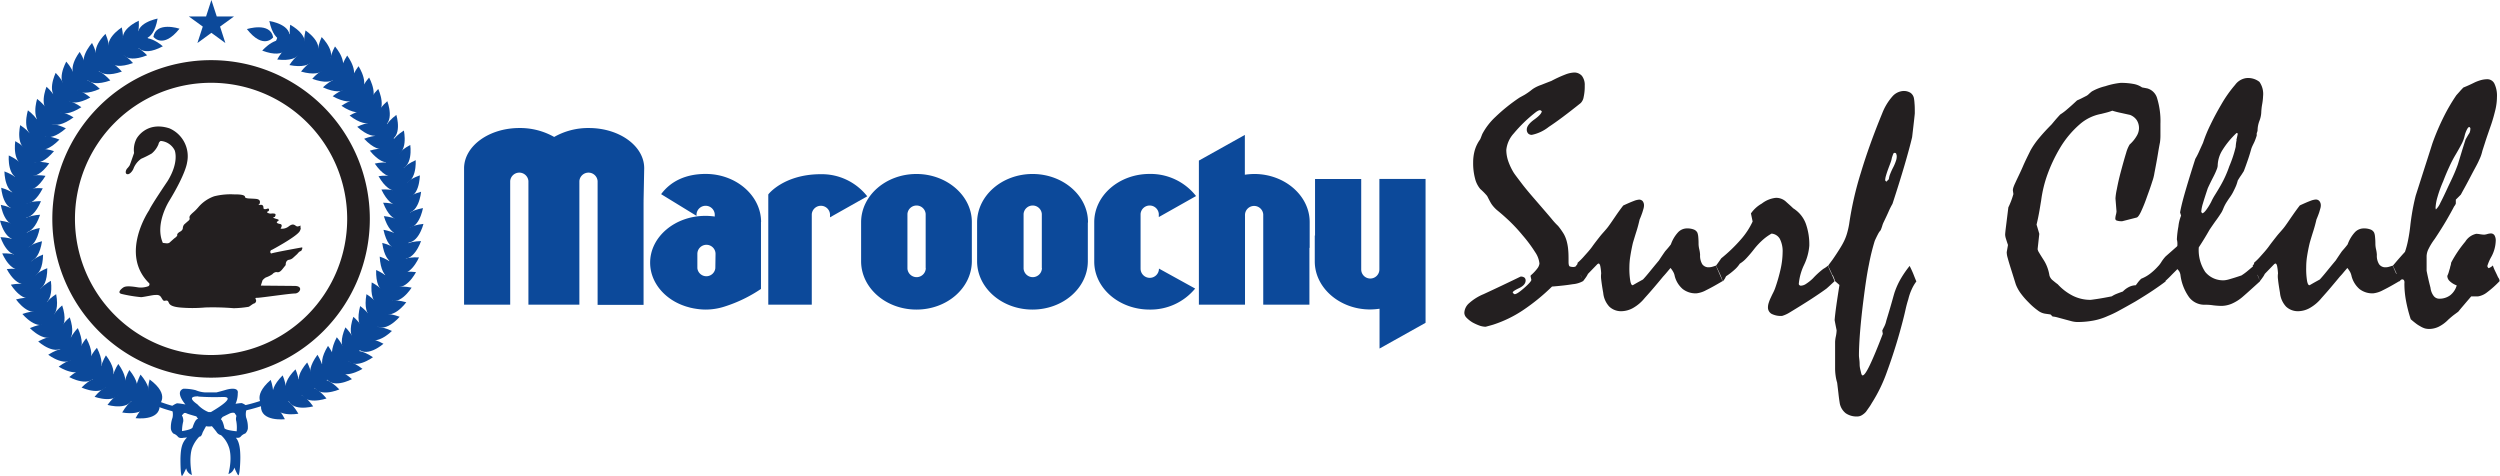 <?xml version="1.0" encoding="UTF-8"?> <svg xmlns="http://www.w3.org/2000/svg" viewBox="0 0 475.9 90.61"><defs><style>.cls-1{fill:#0c499a;}.cls-2{fill:#231f20;}.cls-3,.cls-4{fill:none;stroke:#0c499a;}.cls-3{stroke-width:3px;}</style></defs><g id="Layer_2" data-name="Layer 2"><g id="Layer_7" data-name="Layer 7"><polygon class="cls-1" points="40.24 0 41.26 3.13 44.55 3.13 41.89 5.06 42.9 8.19 40.24 6.25 37.58 8.19 38.6 5.06 35.94 3.13 39.23 3.13 40.24 0"></polygon><path class="cls-2" d="M31,46.24c-1.61-3.66,1.27-8.09,1.27-8.09C35.39,33,35.6,31,35.6,31a5.78,5.78,0,0,0-3.35-6.57C27.81,23,26,26.39,26,26.39a4.58,4.58,0,0,0-.48,2.73s-.7,2.06-.83,2.34a3.63,3.63,0,0,1-.47.6c-.27.28-.48,1,0,1.1s1.09-.69,1.23-1.17a4.13,4.13,0,0,1,1.43-1.77,18.75,18.75,0,0,0,2-1,4.46,4.46,0,0,0,1.3-1.79.8.8,0,0,1,.41-.6,3.26,3.26,0,0,1,2.66,1.78s.93,2.18-1.36,5.88c0,0-3.2,4.72-3.48,5.5,0,0-5.74,8.35,0,13.94a.41.41,0,0,1-.28.59,4.12,4.12,0,0,1-2.12.14c-1.37-.21-2.12-.21-2.53.06s-1.23,1-.35,1.23a26.52,26.52,0,0,0,3.76.62c.69-.07,2.19-.41,2.53-.41s.89-.14,1.24.41.41.75.75.68.54-.06.68.28.34.82,2.12,1a27.14,27.14,0,0,0,4.85,0,47.54,47.54,0,0,1,5.41.14,18.68,18.68,0,0,0,2.87-.27c.2-.07.75-.55,1-.62a.55.55,0,0,0,.41-.61c-.07-.35-.35-.48.27-.48s6.15-.82,7.11-.82,1.71-1.44-.07-1.44l-6.41-.06.32-1a2.3,2.3,0,0,1,.63-.55,5.12,5.12,0,0,0,1.26-.63,1.11,1.11,0,0,1,.71-.4c.24,0,.56.24,1.19-.55l.63-.79s-.08-.87.63-1a1.4,1.4,0,0,0,.79-.39l.79-.72s.39-.55.71-.55c0,0,.38-.54.19-.7,0,0-5.27.94-5.89,1.17a.4.4,0,0,1,.17-.71S56.19,45.2,57,44.1c0,0,.31-.48.23-.71a.87.87,0,0,1,0-.46s-.49.23-.69.17c-.39-.11-.63-.74-1.58,0a2.06,2.06,0,0,1-1.56.42s.61-.82-.18-.9c0,0-.83-.15-.41-.47,0,0,.54-.26,0-.42,0,0-1.35-.36-.52-.42,0,0,.44-.61-.1-.65a2,2,0,0,0-.59,0c-.14.06-1.27-.2-.46-.48,0,0,.28-.55-.22-.47,0,0-.69.3-.77-.1,0,0,.08-.71-.57-.61,0,0-.65.06-.2-.14,0,0,.5-.89-.65-1s-1.9,0-2.1-.34c0,0,.24-.55-1.92-.51a13,13,0,0,0-3.92.35,7,7,0,0,0-3.05,2.1,8.1,8.1,0,0,1-1,1s-.67.58-.65.79a.54.54,0,0,0,0,.3s.1.22-.24.49c0,0-.79.68-.83.74a1.29,1.29,0,0,0-.22.67s0,.38-.52.65c0,0-.57.3-.55.6,0,0,.16.2-.57.69l-.84.75s-.13.2-.61.18Z"></path><path class="cls-3" d="M52.78,7.18a36.54,36.54,0,0,1-2.45,69.31"></path><path class="cls-3" d="M28,6.93a36.54,36.54,0,0,0,1.77,69.56"></path><path class="cls-4" d="M46.69,77.64a33.17,33.17,0,0,0,6.56-2.25"></path><path class="cls-4" d="M29,76.41a24.31,24.31,0,0,0,4.1,1.43"></path><path class="cls-1" d="M46.86,79.49a2.91,2.91,0,0,1,.21-1.88c.29-.26-.94-.88-1.08-.88a10.16,10.16,0,0,0-1.15.14,4.83,4.83,0,0,0,.42-2c.17-1-1-1-2.16-.69-.71.22-1.9.52-1.9.52H39.05a5.45,5.45,0,0,1-1.82-.43A9.21,9.21,0,0,0,34.9,74c-1.41.54-.21,2.27.4,3a11.74,11.74,0,0,0-1.58-.23c-.14,0-1.37.61-1.09.88a2.88,2.88,0,0,1,.21,1.87,5.41,5.41,0,0,0-.31,2.1,1.49,1.49,0,0,0,.49.92,1.89,1.89,0,0,1,.84.58c.32.41,1.06.22,1.06.22l.69-.07c-1,1-1.2,2.1-1.26,4,0,.67,0,3.83.38,3.26a10.36,10.36,0,0,0,.71-1.39,1.7,1.7,0,0,0,1.09,1.28c-.67-3.61.08-5.24.08-5.24a6.49,6.49,0,0,1,1.33-2.06c.44.05.57-.68.67-.87s.61-1.12.61-1.12a2.67,2.67,0,0,0,1.12,0l0,0c.24.29.84,1,.93,1.17a1.32,1.32,0,0,0,.81.54A5.36,5.36,0,0,1,43.53,85s.82,1.77-.05,5.24A1.7,1.7,0,0,0,44.61,89a10.35,10.35,0,0,0,.67,1.4c.36.58.47-2.58.47-3.24,0-1.22-.08-3-.85-3.82.22,0,.71.07.94-.25a1.9,1.9,0,0,1,.85-.57,1.68,1.68,0,0,0,.49-.92A5.16,5.16,0,0,0,46.86,79.49Zm-9.11-4a44.16,44.16,0,0,0,4.66.08c2.44-.06-.48,1.83-2.26,2.87l-.47,0a5.82,5.82,0,0,1-2.1-1.47C35.36,75.43,37.32,75.45,37.75,75.45Zm-3.1,6.61a7.71,7.71,0,0,1,.23-1.87,1.86,1.86,0,0,0-.17-1c-.17-.23,0-.2.17-.43s.38-.24.69-.09,1.8.55,1.8.55l.34.49h-.05c-.53,0-1,1.63-1,1.63C36.42,81.82,34.65,82.06,34.65,82.06Zm10.41,0s-2.13-.18-2.34-.6c0,0-.25-1.39-.68-1.7l.33-.43,1.35-.66c.32-.15.9-.23,1,0s.32.32.26.6a1.55,1.55,0,0,0,0,.87A6.89,6.89,0,0,1,45.06,82Z"></path><path class="cls-2" d="M40.18,11.45A30.22,30.22,0,1,0,70.4,41.67,30.22,30.22,0,0,0,40.18,11.45Zm0,56.13A25.91,25.91,0,1,1,66.09,41.67,25.91,25.91,0,0,1,40.18,67.58Z"></path><path class="cls-1" d="M25.81,79.6s4.65.61,4.59-2.44C30.4,77.16,28.19,75.07,25.81,79.6Z"></path><path class="cls-1" d="M28.48,72.23s-1.32,4.5,1.7,4.91C30.18,77.14,32.59,75.27,28.48,72.23Z"></path><path class="cls-1" d="M23.26,78.52s4.6.93,4.74-2.11C28,76.41,25.92,74,23.26,78.52Z"></path><path class="cls-1" d="M26.76,71.31s-2.33,4.08.52,5.17C27.28,76.48,30.05,75.22,26.76,71.31Z"></path><path class="cls-1" d="M20.46,77.08s4.51,1.3,4.9-1.73C25.36,75.35,23.48,73,20.46,77.08Z"></path><path class="cls-1" d="M24.63,70.44s-2.43,4,.39,5.18C25,75.62,27.82,74.43,24.63,70.44Z"></path><path class="cls-1" d="M18,75.53s4.4,1.63,5-1.36C23,74.17,21.27,71.64,18,75.53Z"></path><path class="cls-1" d="M22.52,69.28s-2.65,3.87.1,5.2C22.62,74.48,25.48,73.45,22.52,69.28Z"></path><path class="cls-1" d="M20.17,67.65s-2.55,3.95.24,5.19C20.41,72.84,23.24,71.74,20.17,67.65Z"></path><path class="cls-1" d="M15.53,73.77s4.26,2,5.1-1C20.63,72.79,19.13,70.15,15.53,73.77Z"></path><path class="cls-1" d="M13.18,71.78s4.1,2.28,5.16-.58C18.34,71.2,17.05,68.44,13.18,71.78Z"></path><path class="cls-1" d="M18.45,66.2s-3.19,3.44-.67,5.15C17.78,71.35,20.76,70.75,18.45,66.2Z"></path><path class="cls-1" d="M16.43,64.39s-3.11,3.53-.54,5.17C15.89,69.56,18.86,68.89,16.43,64.39Z"></path><path class="cls-1" d="M14.81,62.46s-3.34,3.3-.89,5.12C13.92,67.58,16.92,67.12,14.81,62.46Z"></path><path class="cls-1" d="M13.28,60.41s-3.66,2.93-1.42,5C11.86,65.41,14.9,65.26,13.28,60.41Z"></path><path class="cls-1" d="M11.84,58.14s-3.7,2.89-1.47,5C10.37,63.12,13.41,63,11.84,58.14Z"></path><path class="cls-1" d="M10.69,56s-4,2.38-2.11,4.75C8.58,60.74,11.6,61,10.69,56Z"></path><path class="cls-1" d="M9.69,53.46s-4.18,2.14-2.4,4.61C7.29,58.07,10.3,58.54,9.69,53.46Z"></path><path class="cls-1" d="M9,51.05S4.58,52.64,6,55.32C6,55.32,9,56.16,9,51.05Z"></path><path class="cls-1" d="M8.2,48.46s-4.43,1.54-3,4.23C5.19,52.69,8.11,53.57,8.2,48.46Z"></path><path class="cls-1" d="M8,45.93s-4.6.92-3.56,3.79C4.43,49.72,7.2,51,8,45.93Z"></path><path class="cls-1" d="M7.57,43.4s-4.63.74-3.7,3.64C3.87,47,6.58,48.41,7.57,43.4Z"></path><path class="cls-1" d="M7.63,40.88S2.94,41,3.5,44C3.5,44,6,45.73,7.63,40.88Z"></path><path class="cls-1" d="M7.8,38.3s-4.69-.22-4.37,2.81C3.43,41.11,5.81,43,7.8,38.3Z"></path><path class="cls-1" d="M8.14,35.85s-4.65-.57-4.56,2.48C3.58,38.33,5.8,40.4,8.14,35.85Z"></path><path class="cls-1" d="M8.66,33.48s-4.6-.91-4.73,2.13C3.93,35.61,6,37.84,8.66,33.48Z"></path><path class="cls-1" d="M9.38,31.08S4.86,29.82,4.5,32.84C4.5,32.84,6.39,35.23,9.38,31.08Z"></path><path class="cls-1" d="M10.28,28.77s-4.41-1.61-5,1.38C5.27,30.15,7,32.67,10.28,28.77Z"></path><path class="cls-1" d="M11.31,26.58s-4.27-1.93-5.09,1C6.22,27.59,7.73,30.23,11.31,26.58Z"></path><path class="cls-1" d="M12.54,24.44s-4.12-2.25-5.16.62C7.38,25.06,8.69,27.8,12.54,24.44Z"></path><path class="cls-1" d="M14,22.34s-3.94-2.56-5.19.22C8.77,22.56,9.86,25.39,14,22.34Z"></path><path class="cls-1" d="M15.49,20.41s-3.73-2.85-5.19-.17C10.3,20.24,11.17,23.15,15.49,20.41Z"></path><path class="cls-1" d="M17.19,18.57S13.7,15.44,12,18C12,18,12.68,21,17.19,18.57Z"></path><path class="cls-1" d="M19,16.92s-3.26-3.38-5.11-1C13.87,16,14.3,19,19,16.92Z"></path><path class="cls-1" d="M21,15.32S18,11.69,16,14C16,14,16.16,17,21,15.32Z"></path><path class="cls-1" d="M23.2,13.63s-3-3.63-5-1.36C18.19,12.27,18.37,15.3,23.2,13.63Z"></path><path class="cls-1" d="M25.32,12s-3-3.6-5-1.31C20.29,10.7,20.5,13.73,25.32,12Z"></path><path class="cls-1" d="M28,10.53S24.86,7,22.93,9.38C22.93,9.38,23.24,12.41,28,10.53Z"></path><path class="cls-1" d="M31,8.81s-3.5-3.13-5.16-.57C25.86,8.24,26.51,11.21,31,8.81Z"></path><path class="cls-1" d="M11.17,69.8s3.93,2.56,5.19-.22C16.36,69.58,15.27,66.74,11.17,69.8Z"></path><path class="cls-1" d="M9.18,67.53s3.73,2.85,5.19.18C14.37,67.71,13.5,64.8,9.18,67.53Z"></path><path class="cls-1" d="M7.27,65s3.48,3.14,5.16.6C12.43,65.56,11.79,62.58,7.27,65Z"></path><path class="cls-1" d="M5.69,62.46s3.24,3.39,5.1,1C10.79,63.44,10.38,60.43,5.69,62.46Z"></path><path class="cls-1" d="M4.26,59.77s3,3.63,5,1.36C9.27,61.13,9.09,58.1,4.26,59.77Z"></path><path class="cls-1" d="M3.05,57s2.68,3.85,4.89,1.75C7.94,58.74,8,55.7,3.05,57Z"></path><path class="cls-1" d="M2.07,54.19s2.39,4,4.75,2.11C6.82,56.3,7.1,53.27,2.07,54.19Z"></path><path class="cls-1" d="M.09,45.14s1.42,4.48,4.15,3.13C4.24,48.27,5.2,45.38.09,45.14Z"></path><path class="cls-1" d="M0,42s1.06,4.57,3.89,3.45C3.89,45.47,5.07,42.66,0,42Z"></path><path class="cls-1" d="M.15,39s.69,4.65,3.61,3.75C3.76,42.76,5.16,40.06.15,39Z"></path><path class="cls-1" d="M.23,35.74s.32,4.69,3.3,4C3.53,39.76,5.14,37.18.23,35.74Z"></path><path class="cls-1" d="M.84,32.63s0,4.69,3,4.26C3.82,36.89,5.63,34.44.84,32.63Z"></path><path class="cls-1" d="M1.67,29.59s-.39,4.68,2.66,4.47C4.33,34.06,6.31,31.75,1.67,29.59Z"></path><path class="cls-1" d="M2.91,26.87s-.75,4.63,2.3,4.66C5.21,31.53,7.36,29.38,2.91,26.87Z"></path><path class="cls-1" d="M3.85,23.82s-1.1,4.57,1.94,4.82C5.79,28.64,8.1,26.66,3.85,23.82Z"></path><path class="cls-1" d="M5.32,21S3.89,25.5,6.9,26C6.9,26,9.35,24.18,5.32,21Z"></path><path class="cls-1" d="M7.07,18.83s-1.45,4.46,1.56,5C8.63,23.79,11.09,22,7.07,18.83Z"></path><path class="cls-1" d="M8.86,16.51S7.05,20.84,10,21.58C10,21.58,12.61,20,8.86,16.51Z"></path><path class="cls-1" d="M10.6,13.87s-2.07,4.21.84,5.13C11.44,19,14.13,17.57,10.6,13.87Z"></path><path class="cls-1" d="M12.62,11.73s-2.33,4.07.52,5.17C13.14,16.9,15.91,15.64,12.62,11.73Z"></path><path class="cls-1" d="M15.17,9.88s-2.9,3.68-.25,5.19C14.92,15.07,17.85,14.23,15.17,9.88Z"></path><path class="cls-1" d="M17.52,8.18s-3.16,3.47-.62,5.16C16.9,13.34,19.88,12.72,17.52,8.18Z"></path><path class="cls-1" d="M20.08,6.44s-3.41,3.23-1,5.1C19.08,11.54,22.09,11.14,20.08,6.44Z"></path><path class="cls-1" d="M23.18,5.22s-4,2.52-1.95,4.82C21.23,10,24.27,10.22,23.18,5.22Z"></path><path class="cls-1" d="M26.42,3.94s-4.3,1.87-2.68,4.45C23.74,8.39,26.71,9,26.42,3.94Z"></path><path class="cls-1" d="M30,3.54s-4.61.84-3.62,3.73C26.37,7.27,29.11,8.57,30,3.54Z"></path><path class="cls-1" d="M34.17,5.46S29.73,4,29.2,7C29.2,7,31,9.43,34.17,5.46Z"></path><path class="cls-1" d="M54.23,79.8s-4.66.54-4.55-2.51C49.68,77.29,51.93,75.24,54.23,79.8Z"></path><path class="cls-1" d="M51.53,72.32s1.67,4.39-1.31,5C50.22,77.35,47.68,75.68,51.53,72.32Z"></path><path class="cls-1" d="M53.8,71.46s2,4.26-1,5.1C52.84,76.56,50.19,75.07,53.8,71.46Z"></path><path class="cls-1" d="M56.25,70.31s2,4.26-1,5.11C55.29,75.42,52.63,73.93,56.25,70.31Z"></path><path class="cls-1" d="M58.47,69s2.31,4.09-.55,5.17C57.92,74.12,55.16,72.85,58.47,69Z"></path><path class="cls-1" d="M60.43,67.54s2.6,3.91-.17,5.19C60.26,72.73,57.41,71.66,60.43,67.54Z"></path><path class="cls-1" d="M62.44,65.84s2.91,3.69.25,5.19C62.69,71,59.76,70.19,62.44,65.84Z"></path><path class="cls-1" d="M64.11,64.2s3.16,3.48.61,5.16C64.72,69.36,61.74,68.74,64.11,64.2Z"></path><path class="cls-1" d="M65.75,62.32s3.42,3.22,1,5.1C66.76,67.42,63.74,67,65.75,62.32Z"></path><path class="cls-1" d="M67.26,60.31s3.65,2.95,1.39,5C68.65,65.31,65.62,65.15,67.26,60.31Z"></path><path class="cls-1" d="M68.56,58.26s3.86,2.68,1.76,4.89C70.32,63.15,67.28,63.21,68.56,58.26Z"></path><path class="cls-1" d="M69.76,56s4.06,2.37,2.14,4.74C71.9,60.76,68.87,61.06,69.76,56Z"></path><path class="cls-1" d="M70.76,53.76s4.22,2.06,2.48,4.57C73.24,58.33,70.25,58.85,70.76,53.76Z"></path><path class="cls-1" d="M71.6,51.4s4.36,1.73,2.82,4.36C74.42,55.76,71.47,56.51,71.6,51.4Z"></path><path class="cls-1" d="M72.28,48.85s4.49,1.38,3.16,4.13C75.44,53,72.56,54,72.28,48.85Z"></path><path class="cls-1" d="M72.76,46.24s4.58,1,3.48,3.85C76.24,50.09,73.45,51.3,72.76,46.24Z"></path><path class="cls-1" d="M73,43.75s4.65.65,3.77,3.57C76.78,47.32,74.09,48.75,73,43.75Z"></path><path class="cls-1" d="M73.07,41.15s4.69.28,4,3.26C77.11,44.41,74.55,46,73.07,41.15Z"></path><path class="cls-1" d="M72.93,38.59s4.7-.09,4.29,2.93C77.22,41.52,74.78,43.35,72.93,38.59Z"></path><path class="cls-1" d="M72.6,36.08s4.67-.45,4.5,2.6C77.1,38.68,74.81,40.69,72.6,36.08Z"></path><path class="cls-1" d="M72.05,33.54s4.63-.82,4.69,2.23C76.74,35.77,74.63,38,72.05,33.54Z"></path><path class="cls-1" d="M71.34,31.14S75.89,30,76.19,33C76.19,33,74.24,35.35,71.34,31.14Z"></path><path class="cls-1" d="M70.4,28.68s4.44-1.52,5,1.48C75.38,30.16,73.63,32.65,70.4,28.68Z"></path><path class="cls-1" d="M69.32,26.42s4.31-1.86,5.08,1.09C74.4,27.51,72.84,30.13,69.32,26.42Z"></path><path class="cls-1" d="M68,24.14s4.14-2.2,5.15.68C73.16,24.82,71.81,27.55,68,24.14Z"></path><path class="cls-1" d="M66.55,22s4-2.52,5.19.27C71.74,22.3,70.61,25.13,66.55,22Z"></path><path class="cls-1" d="M65,20.15s3.77-2.8,5.2-.1C70.24,20.05,69.32,23,65,20.15Z"></path><path class="cls-1" d="M63.33,18.32s3.54-3.08,5.17-.5C68.5,17.82,67.81,20.79,63.33,18.32Z"></path><path class="cls-1" d="M61.48,16.63s3.29-3.34,5.11-.9C66.59,15.73,66.13,18.74,61.48,16.63Z"></path><path class="cls-1" d="M59.44,15s3-3.59,5-1.29C64.47,13.74,64.24,16.77,59.44,15Z"></path><path class="cls-1" d="M57.31,13.63S60.05,9.81,62.23,12C62.23,12,62.24,15,57.31,13.63Z"></path><path class="cls-1" d="M55.09,12.39s2.43-4,4.77-2.06C59.86,10.33,60.11,13.37,55.09,12.39Z"></path><path class="cls-1" d="M52.77,11.33s2.11-4.2,4.6-2.43C57.37,8.9,57.85,11.91,52.77,11.33Z"></path><path class="cls-1" d="M49.92,9.64S53,6.08,55,8.4C55,8.4,54.72,11.43,49.92,9.64Z"></path><path class="cls-1" d="M56.8,78.75s-4.61.87-4.71-2.18C52.09,76.57,54,74,56.8,78.75Z"></path><path class="cls-1" d="M59.62,77.36s-4.53,1.23-4.87-1.8C54.75,75.56,56.66,73.19,59.62,77.36Z"></path><path class="cls-1" d="M62.15,75.85s-4.42,1.56-5-1.44C57.16,74.41,58.89,71.91,62.15,75.85Z"></path><path class="cls-1" d="M64.6,74.13S60.3,76,59.52,73.07C59.52,73.07,61.05,70.45,64.6,74.13Z"></path><path class="cls-1" d="M67,72.17s-4.13,2.22-5.15-.66C61.83,71.51,63.16,68.78,67,72.17Z"></path><path class="cls-1" d="M69,70.22s-4,2.5-5.19-.29C63.84,69.93,65,67.1,69,70.22Z"></path><path class="cls-1" d="M71,68s-3.76,2.8-5.19.1C65.85,68.08,66.77,65.19,71,68Z"></path><path class="cls-1" d="M73,65.44s-3.53,3.1-5.17.52C67.83,66,68.51,63,73,65.44Z"></path><path class="cls-1" d="M74.61,63s-3.29,3.34-5.11.9C69.5,63.87,70,60.86,74.61,63Z"></path><path class="cls-1" d="M76.08,60.3s-3,3.59-5,1.29C71.05,61.59,71.28,58.56,76.08,60.3Z"></path><path class="cls-1" d="M77.34,57.54s-2.75,3.81-4.92,1.67C72.42,59.21,72.41,56.17,77.34,57.54Z"></path><path class="cls-1" d="M78.35,54.75s-2.45,4-4.78,2C73.57,56.79,73.34,53.76,78.35,54.75Z"></path><path class="cls-1" d="M79.19,51.8S77.05,56,74.58,54.2C74.58,54.2,74.11,51.19,79.19,51.8Z"></path><path class="cls-1" d="M79.76,49s-1.83,4.33-4.43,2.73C75.33,51.72,74.65,48.76,79.76,49Z"></path><path class="cls-1" d="M80.15,45.89S78.66,50.35,76,49C76,49,75,46.06,80.15,45.89Z"></path><path class="cls-1" d="M80.61,42.62S79.49,47.18,76.67,46C76.67,46,75.53,43.18,80.61,42.62Z"></path><path class="cls-1" d="M80.51,39.61s-.76,4.63-3.66,3.69C76.85,43.3,75.49,40.58,80.51,39.61Z"></path><path class="cls-1" d="M80.16,36.5s-.4,4.68-3.36,4C76.8,40.46,75.23,37.86,80.16,36.5Z"></path><path class="cls-1" d="M79.92,33.38s0,4.69-3,4.21C76.87,37.59,75.1,35.11,79.92,33.38Z"></path><path class="cls-1" d="M79.13,30.49s.32,4.68-2.72,4.43C76.41,34.92,74.46,32.58,79.13,30.49Z"></path><path class="cls-1" d="M78.1,27.59s.67,4.64-2.37,4.62C75.73,32.21,73.61,30,78.1,27.59Z"></path><path class="cls-1" d="M76.88,24.85s1,4.58-2,4.79C74.86,29.64,72.58,27.62,76.88,24.85Z"></path><path class="cls-1" d="M75.45,21.87s1.36,4.49-1.65,4.93C73.8,26.8,71.37,25,75.45,21.87Z"></path><path class="cls-1" d="M73.73,19.26s1.68,4.38-1.3,5C72.43,24.29,69.89,22.63,73.73,19.26Z"></path><path class="cls-1" d="M72,16.94s2,4.24-.93,5.11C71.07,22.05,68.41,20.58,72,16.94Z"></path><path class="cls-1" d="M70.26,14.76s2.3,4.1-.56,5.17C69.7,19.93,66.94,18.65,70.26,14.76Z"></path><path class="cls-1" d="M68.25,12.6s2.58,3.93-.2,5.2C68.05,17.8,65.21,16.72,68.25,12.6Z"></path><path class="cls-1" d="M66.09,10.57s2.85,3.73.17,5.2C66.26,15.77,63.35,14.89,66.09,10.57Z"></path><path class="cls-1" d="M63.77,8.84s3.1,3.51.54,5.17C64.31,14,61.34,13.34,63.77,8.84Z"></path><path class="cls-1" d="M61.23,7.06s3.36,3.28.93,5.12C62.16,12.18,59.15,11.73,61.23,7.06Z"></path><path class="cls-1" d="M58.16,5.8S62.08,8.37,60,10.64C60,10.64,57,10.77,58.16,5.8Z"></path><path class="cls-1" d="M55.24,4.71s4.15,2.18,2.34,4.63C57.58,9.34,54.57,9.77,55.24,4.71Z"></path><path class="cls-1" d="M51.27,4s4.64.67,3.76,3.59C55,7.54,52.33,9,51.27,4Z"></path><path class="cls-1" d="M47,5.54s4.46-1.44,5,1.57C52,7.11,50.16,9.56,47,5.54Z"></path><path class="cls-1" d="M1.29,51.22s2.07,4.22,4.57,2.47C5.86,53.69,6.37,50.69,1.29,51.22Z"></path><path class="cls-1" d="M.43,48.24S2.2,52.6,4.82,51C4.82,51,5.54,48.08.43,48.24Z"></path><path class="cls-1" d="M185,42.36v-.1h0c0-5-4.74-9.14-10.54-9.14s-10.51,4.09-10.54,9.14h0V49.8h0c.05,5.05,4.74,9.13,10.54,9.13S184.94,54.85,185,49.8h0V42.36Zm-8.77,8.69s0,.06,0,.09v0h0a1.75,1.75,0,0,1-3.49,0h0v-.06s0-.05,0-.08,0-.06,0-.08v-9.9s0,0,0-.08,0-.05,0-.08v-.13h0a1.74,1.74,0,0,1,3.47,0h0v.12s0,.06,0,.09,0,.07,0,.1V51S176.22,51,176.22,51.05Z"></path><path class="cls-1" d="M122.63,32.06s0,0,0-.05,0,0,0,0h0c0-4.22-4.73-7.64-10.53-7.64a13.13,13.13,0,0,0-6.61,1.7,13.16,13.16,0,0,0-6.61-1.7c-5.8,0-10.5,3.42-10.54,7.64h0v6.3h0V58h8.78V44.82s0,0,0-.08,0-.06,0-.08v-9.9s0,0,0-.08,0,0,0-.08v-.13h0a1.74,1.74,0,0,1,3.47,0h0v.12s0,.06,0,.09,0,.07,0,.1v9.86s0,.07,0,.1,0,.06,0,.09V58h9.7V44.82s0,0,0-.08,0-.06,0-.08v-9.9s0,0,0-.08,0,0,0-.08v-.13h0a1.74,1.74,0,0,1,3.47,0h0v.12s0,.06,0,.09,0,.07,0,.1v9.86s0,8.15,0,13.4h8.75V38.5a1.79,1.79,0,0,0,0-.23h0s0,0,0,0,0,0,0,0Z"></path><path class="cls-1" d="M207.11,42.36v-.1h0c0-5-4.74-9.14-10.54-9.14S186.07,37.2,186,42.25h0V49.8h0c.05,5.05,4.75,9.13,10.54,9.13s10.49-4.08,10.54-9.13h0V42.36Zm-8.77,8.69s0,.06,0,.09v0h0a1.75,1.75,0,0,1-3.49,0h0v-.06s0-.05,0-.08,0-.06,0-.08v-9.9s0,0,0-.08,0-.05,0-.08v-.13h0a1.74,1.74,0,0,1,3.47,0h0v.12s0,.06,0,.09,0,.07,0,.1V51S198.34,51,198.34,51.05Z"></path><path class="cls-1" d="M220.62,51.14v0h0a1.75,1.75,0,0,1-3.5,0h0v-.06s0-.05,0-.08,0-.06,0-.08v-9.9s0,0,0-.08,0-.05,0-.08v-.13h0a1.74,1.74,0,0,1,3.47,0h0v.12s0,.06,0,.09,0,.07,0,.1v.28l7.09-4a11,11,0,0,0-8.84-4.21c-5.81,0-10.51,4.09-10.54,9.14h0V49.8h0c0,5.05,4.74,9.13,10.54,9.13a11,11,0,0,0,8.67-4l-6.92-3.82Z"></path><path class="cls-1" d="M154.53,58V41.07s0,0,0-.08,0-.05,0-.08v-.13h0a1.74,1.74,0,0,1,3.47,0h0v.12s0,.06,0,.09,0,.07,0,.1v.28l7.09-4a11,11,0,0,0-8.84-4.21c-7.06,0-10.06,3.87-10,3.87V58Z"></path><path class="cls-1" d="M249.31,47.19V42.26h0c0-5-4.74-9.14-10.54-9.14a13.38,13.38,0,0,0-1.8.14V25.68l-8.75,4.89V47.19h0V58H237V51.13a0,0,0,0,0,0,0V51a0,0,0,0,1,0,0v-9.9a.19.19,0,0,1,0-.08.24.24,0,0,1,0-.08v-.13h0a1.74,1.74,0,0,1,3.47,0h0v.12s0,.06,0,.09,0,.07,0,.1V51s0,4.57,0,7h8.79V47.19Z"></path><path class="cls-1" d="M250.28,44.84v4.93h0c0,5,4.73,9.14,10.54,9.14a13.1,13.1,0,0,0,1.79-.14v7.58l8.76-4.9V44.84h0V34.06h-8.79v6.85a0,0,0,0,0,0,0v.13s0,0,0,0V51s0,0,0,.08,0,.05,0,.08v.13h0a1.73,1.73,0,0,1-3.46,0h0v-.12s0-.06,0-.09,0-.06,0-.1V41.08s0-4.57,0-7h-8.79V44.84Z"></path><path class="cls-1" d="M144.88,42.25c0-5-4.74-9.14-10.54-9.14-3.71,0-6.61,1.32-8.49,3.85l6.74,4.13s0-.06,0-.1,0-.06,0-.09v-.12h0a1.74,1.74,0,0,1,3.47,0h0v.13a.24.24,0,0,1,0,.08.19.19,0,0,1,0,.08v.15a12.71,12.71,0,0,0-1.77-.13c-5.81,0-10.53,4-10.53,8.91,0,3.76,2.77,7,6.66,8.28l.21.07.78.22.61.13.36.06a12,12,0,0,0,1.92.17,11.73,11.73,0,0,0,3.74-.61A26.69,26.69,0,0,0,144.86,55V50c0-.07,0-.13,0-.2h0V42.25Zm-8.71,8.8h0a1.72,1.72,0,0,1-3.42,0h0v-.13a.43.43,0,0,0,0-.05.43.43,0,0,1,0,0V48.39s0,0,0-.06v0h0a1.73,1.73,0,0,1,3.46,0h0Z"></path><path class="cls-2" d="M470.18,25.1a1.89,1.89,0,0,1-.29.51l-.54.93c-.3.93-.57,1.79-.8,2.55s-.44,1.44-.61,2c-.06.23-.24.7-.52,1.4s-.73,1.68-1.33,2.91c-.64,1.41-1.16,2.49-1.55,3.23a3.78,3.78,0,0,1-.85,1.25l-.06-.29A8.78,8.78,0,0,1,464,37.5a23,23,0,0,1,1.09-3c.38-1,.76-1.89,1.15-2.73a21.92,21.92,0,0,1,1.18-2.28c.47-.79.85-1.47,1.15-2.05a6.2,6.2,0,0,0,.58-1.5,5.1,5.1,0,0,1,.48-1.33c.17-.31.31-.45.44-.43a.44.44,0,0,1,.18.21.68.68,0,0,1,0,.27,1.47,1.47,0,0,1-.1.48m-14,27c.21.49.41,1,.58,1.44l.32-.32.22-.1.29.1a.83.83,0,0,1,.14.3,1.75,1.75,0,0,1,0,.43,17.88,17.88,0,0,0,.29,3.17,26.63,26.63,0,0,0,.92,3.61c.34.3.66.56.95.78a5.3,5.3,0,0,0,.81.53,4,4,0,0,0,.91.43,3.24,3.24,0,0,0,.82.11,4.26,4.26,0,0,0,1.84-.43,6.71,6.71,0,0,0,1.83-1.36c.41-.36.77-.67,1.09-.91l.8-.59c.51-.64,1-1.19,1.39-1.66l1.07-1.25.77,0h.54a3.77,3.77,0,0,0,1.73-.79,19.12,19.12,0,0,0,2.36-2.11,1.06,1.06,0,0,0-.06-.34,1.55,1.55,0,0,0-.23-.4c-.21-.47-.41-.88-.59-1.25a6.86,6.86,0,0,1-.4-1,1.71,1.71,0,0,1-.4.32,2.13,2.13,0,0,1-.4.2.6.6,0,0,1-.25-.42,8.7,8.7,0,0,1,.8-1.82,6.76,6.76,0,0,0,.8-3,1.94,1.94,0,0,0-.23-1,.81.81,0,0,0-.76-.37,2.92,2.92,0,0,0-.61.11,2.51,2.51,0,0,1-.61.12,6,6,0,0,1-.77-.08,4.44,4.44,0,0,0-.73-.08A3.26,3.26,0,0,0,469.29,46a22.52,22.52,0,0,0-2.69,4,2.5,2.5,0,0,1-.11.57,2.46,2.46,0,0,0-.11.45c-.09.28-.17.54-.24.8a5.12,5.12,0,0,1-.27.7,1.38,1.38,0,0,0,.46,1,3.88,3.88,0,0,0,1.33.81,3.62,3.62,0,0,1-1.27,1.9,3.44,3.44,0,0,1-2.12.63,1.33,1.33,0,0,1-1-.53,3.13,3.13,0,0,1-.6-1.55c-.13-.51-.26-1-.39-1.58s-.24-1.09-.35-1.65V48.72a3.31,3.31,0,0,1,.39-1.38,12,12,0,0,1,1.15-1.85c.89-1.34,1.64-2.53,2.25-3.58s1.09-1.92,1.45-2.62a1.63,1.63,0,0,0,.32-.54V38l.5-.49.46-.47c.07-.13.28-.53.66-1.21s.89-1.65,1.55-2.91c.53-1,1-1.81,1.28-2.49a7.31,7.31,0,0,0,.6-1.7l.52-1.61c.27-.86.67-2,1.18-3.47.34-1,.6-2,.8-2.83a10.92,10.92,0,0,0,.28-2.35,5.3,5.3,0,0,0-.48-2.54,1.5,1.5,0,0,0-1.37-.85,4.84,4.84,0,0,0-1.17.16,8.49,8.49,0,0,0-1.16.42c-.68.34-1.42.69-2.21,1-.27.28-.52.54-.73.79l-.61.68a34.36,34.36,0,0,0-2.35,4,45.38,45.38,0,0,0-2.22,5.2c-.09.3-.4,1.27-.93,2.92s-1.28,4-2.24,7c-.14.55-.31,1.28-.49,2.19s-.35,2-.5,3.18a31.32,31.32,0,0,1-.46,3.11,16.46,16.46,0,0,1-.59,2.22c-.56.6-1,1.11-1.38,1.54l-.92,1.08c.25.52.49,1,.7,1.51m-26.46.25a7.6,7.6,0,0,1,.44,1.19c.26-.32.46-.6.61-.82a3.15,3.15,0,0,0,.32-.56l1.82-1.88.19-.1c.15,0,.26.16.34.48a10,10,0,0,1,.17,1.41,4,4,0,0,0,0,1.11c.06.62.19,1.49.38,2.59a4.46,4.46,0,0,0,1.15,2.61,3.27,3.27,0,0,0,2.37.88,4.67,4.67,0,0,0,2.12-.59,7.85,7.85,0,0,0,2.26-1.91c.59-.66,1.18-1.32,1.75-2s1.15-1.36,1.73-2.07c.28-.29.54-.59.78-.89l.66-.77a5.06,5.06,0,0,1,.53.77,3,3,0,0,1,.27.77,4.87,4.87,0,0,0,1.5,2.46,4,4,0,0,0,2.62.83,5,5,0,0,0,1.84-.59q1.23-.6,3.15-1.74l-1.28-2.95c-.24.09-.47.16-.71.23a2.43,2.43,0,0,1-.6.09,1.44,1.44,0,0,1-1.28-.59,3,3,0,0,1-.42-1.77,5.8,5.8,0,0,0-.14-1,5,5,0,0,1-.14-1,13.23,13.23,0,0,0-.07-1.44,2.69,2.69,0,0,0-.16-.77,1.25,1.25,0,0,0-.69-.62,3.44,3.44,0,0,0-1.32-.21,2.32,2.32,0,0,0-1.68.75,6.77,6.77,0,0,0-1.36,2.29c-.17.23-.36.46-.56.7l-.53.61c-.4.57-.79,1.16-1.18,1.75-.68.81-1.26,1.52-1.74,2.11s-.91,1.1-1.29,1.51l-1.12.62-.8.46c-.22.07-.38-.19-.5-.76a14.46,14.46,0,0,1-.17-2.66,13.67,13.67,0,0,1,.17-2.11c.12-.76.28-1.61.5-2.52.21-.73.43-1.46.67-2.21s.44-1.49.61-2.24c.19-.44.36-.88.51-1.31.08-.27.16-.53.22-.76a2.07,2.07,0,0,0,.1-.55,1.31,1.31,0,0,0-.26-.87.88.88,0,0,0-.73-.31,3.62,3.62,0,0,0-1,.26c-.47.17-1.13.46-2,.86-.52.66-1,1.34-1.46,2s-.92,1.36-1.39,2-1.11,1.28-1.61,1.92-1,1.27-1.46,1.91-1.09,1.32-1.55,1.84a11.79,11.79,0,0,1-1.23,1.23.53.53,0,0,1-.08.32.63.63,0,0,1-.21.22c.35.71.62,1.29.84,1.76m-3.89-25.62a7.75,7.75,0,0,0-.17,1.27,22.29,22.29,0,0,1-1.22,3.7,21.07,21.07,0,0,1-1.63,3.62c-.4.7-.77,1.31-1.09,1.82a11.08,11.08,0,0,0-.73,1.34,10.74,10.74,0,0,1-1,1.6c-.28.36-.51.55-.7.57l-.19-.25a6.82,6.82,0,0,1,.31-1.6c.22-.75.53-1.71.93-2.91.36-.79.72-1.51,1.06-2.17s.48-1,.62-1.36a2.39,2.39,0,0,0,.21-.75,5.77,5.77,0,0,1,.91-3,16.1,16.1,0,0,1,2.7-3.26l.22.12q-.12.61-.27,1.23M412.14,53.55q.8-.73,1.35-1.32l1-1a2.5,2.5,0,0,1,.4.52,2.35,2.35,0,0,1,.17.51,9.25,9.25,0,0,0,1.65,4.31,3.65,3.65,0,0,0,3,1.44c.36,0,.89,0,1.59.11a14.83,14.83,0,0,0,1.57.11,5.17,5.17,0,0,0,2-.43,8.16,8.16,0,0,0,2-1.26c.57-.49,1.14-1,1.69-1.5l1.66-1.5L429,50.6c-.49.43-.93.8-1.31,1.11a11.58,11.58,0,0,1-1,.72c-.94.32-1.68.55-2.21.7a5.48,5.48,0,0,1-1,.22,4.37,4.37,0,0,1-3.69-1.58,7.51,7.51,0,0,1-1.23-4.68c.7-1.07,1.39-2.19,2.05-3.36.49-.72.92-1.35,1.31-1.88s.69-1,.92-1.35.37-.76.51-1.08a8.08,8.08,0,0,1,.42-.8c.3-.47.55-.85.77-1.15a7.51,7.51,0,0,0,.51-.83c.25-.49.46-.92.61-1.28a8.27,8.27,0,0,0,.32-1c.23-.38.45-.73.65-1l.5-.78c.32-.83.59-1.6.83-2.3s.42-1.32.57-1.86.5-1.11.67-1.53.3-.79.39-1.09l0-.45a2,2,0,0,0,.16-.51,5.35,5.35,0,0,1,.35-1.82,5.11,5.11,0,0,0,.35-1.53,11.82,11.82,0,0,1,.17-1.62,10.56,10.56,0,0,0,.18-1.58,4,4,0,0,0-.69-2.7,3.47,3.47,0,0,0-2.54-.72,3.15,3.15,0,0,0-2.09,1.28,23.84,23.84,0,0,0-2.67,3.8c-.75,1.28-1.42,2.53-2,3.74a26.41,26.41,0,0,0-1.44,3.49c-.3.66-.57,1.25-.8,1.77a12.41,12.41,0,0,1-.67,1.29c-.64,2-1.21,3.82-1.71,5.52S415.26,39,415,40.44l.19.61a7.56,7.56,0,0,0-.51,2.08,17.61,17.61,0,0,0-.29,2.46,3.3,3.3,0,0,1,.1.67c0,.19,0,.34,0,.45a.35.35,0,0,1-.14.25l-2.11,1.86a7.3,7.3,0,0,0-.77,1,5.26,5.26,0,0,1-.57.78Zm-1.25-2.95a11.06,11.06,0,0,1-1.54,1.46,7.07,7.07,0,0,1-1.75,1,6.19,6.19,0,0,0-.63.7l-.4.54a3.07,3.07,0,0,0-1.18.27,4.27,4.27,0,0,0-1.28.92c-.49.17-.91.33-1.26.47a5,5,0,0,0-.85.45c-1.21.24-2.17.41-2.86.51s-1.09.16-1.2.16a7.46,7.46,0,0,1-3.3-.75,10,10,0,0,1-2.93-2.22c-.3-.21-.61-.46-.93-.73a1.79,1.79,0,0,1-.4-.42,2.15,2.15,0,0,1-.24-.48,8.18,8.18,0,0,0-.44-1.66,7.27,7.27,0,0,0-.64-1.28c-.41-.64-.71-1.12-.9-1.45a1.78,1.78,0,0,1-.28-.66l.32-2.91c-.15-.53-.32-1.12-.52-1.76.24-1,.42-1.91.55-2.66s.23-1.39.32-1.91a23.45,23.45,0,0,1,1.21-5,29.41,29.41,0,0,1,2.37-5,18.43,18.43,0,0,1,3.75-4.51,8.53,8.53,0,0,1,4.11-2l.91-.23a9.46,9.46,0,0,0,1.2-.38,15.9,15.9,0,0,0,1.68.43l1.68.37a2.72,2.72,0,0,1,1.29,1,2.82,2.82,0,0,1,.43,1.57,2.94,2.94,0,0,1-.43,1.42,6.71,6.71,0,0,1-1.35,1.65,6.35,6.35,0,0,0-.67,1.61c-.27.86-.59,2-1,3.53s-.6,2.49-.77,3.36a11.68,11.68,0,0,0-.26,1.76c.07.83.13,1.65.2,2.46a3.25,3.25,0,0,1-.12.67,3.78,3.78,0,0,0-.11.7A.39.39,0,0,0,403,42a2.89,2.89,0,0,0,1,.11l2.74-.7c.22-.06.48-.42.8-1.07a29,29,0,0,0,1.15-2.86c.42-1.15.77-2.12,1-2.89a8.45,8.45,0,0,0,.43-1.68c.25-1.28.46-2.4.62-3.37s.3-1.78.43-2.42a9.44,9.44,0,0,0,.09-1.2c0-.58,0-1.37,0-2.35a14.77,14.77,0,0,0-.61-4.79,2.71,2.71,0,0,0-1.89-1.95l-1-.19a4.09,4.09,0,0,0-1.63-.66,12.65,12.65,0,0,0-2.49-.2,14,14,0,0,0-2.88.63,9.83,9.83,0,0,0-2.56,1c-.21.17-.4.33-.56.48a2.2,2.2,0,0,1-.4.32l-1.08.55c-.3.15-.56.26-.77.35-.72.68-1.35,1.24-1.87,1.68a10,10,0,0,1-1.33,1c-.38.41-.71.78-1,1.12s-.51.62-.7.83c-.87.87-1.65,1.72-2.32,2.53a15.09,15.09,0,0,0-1.64,2.36c-.49,1-1,2-1.47,3.1s-1,2.12-1.47,3.17a7.08,7.08,0,0,0-.31.75,2,2,0,0,0-.11.59l.1.7a15.16,15.16,0,0,1-.48,1.44c-.17.43-.33.79-.48,1.09-.19,1.55-.34,2.77-.45,3.64s-.16,1.4-.16,1.57a3,3,0,0,0,.14.73c.1.32.23.73.4,1.22L382,48a4,4,0,0,0,.19,1.12c.15.58.38,1.33.68,2.27l.86,2.75a7.41,7.41,0,0,0,.84,1.57,14,14,0,0,0,1.56,1.82,12.86,12.86,0,0,0,1.83,1.6,3,3,0,0,0,1.46.6l.92.13.39.39a5.16,5.16,0,0,1,1,.19l1.4.38,1.27.34a4.84,4.84,0,0,0,1.07.14,16.57,16.57,0,0,0,3-.27,11.71,11.71,0,0,0,2.78-.88,19.32,19.32,0,0,0,2.22-1.07q1.33-.72,3.06-1.71c1.27-.77,2.39-1.47,3.34-2.11s1.74-1.2,2.38-1.69c0-.11-.43-1.09-1.28-2.95m-50-21.31a1.14,1.14,0,0,1,.09.54,2.55,2.55,0,0,1-.16.8,8.46,8.46,0,0,1-.48,1.15,12.7,12.7,0,0,0-.6,1.31,3.5,3.5,0,0,0-.26,1l-.48.48-.22-.25a3.21,3.21,0,0,1,.14-.85c.1-.35.23-.76.4-1.23s.38-1,.51-1.37a4.54,4.54,0,0,0,.23-.87c.1-.3.18-.52.24-.68s.14-.24.27-.24a.34.34,0,0,1,.32.16m-12.09,23.1a9.9,9.9,0,0,1,.45,1.16l.83.73c-.23,1.45-.43,2.74-.59,3.87s-.27,2.07-.33,2.81c.12.66.25,1.31.38,1.95a6.82,6.82,0,0,1-.14,1.12,6,6,0,0,0-.15,1.09V70a10.11,10.11,0,0,0,.1,1.52,8.27,8.27,0,0,0,.29,1.33l.24,2c.07.67.16,1.34.27,2a3.2,3.2,0,0,0,1.13,1.82,3.62,3.62,0,0,0,2.19.61,1.67,1.67,0,0,0,.86-.24,3.23,3.23,0,0,0,.8-.66l.56-.8a7.68,7.68,0,0,0,.53-.83,28.94,28.94,0,0,0,2.91-6,102.07,102.07,0,0,0,3.13-10.15c.15-.58.29-1.18.43-1.81s.31-1.24.5-1.84a10,10,0,0,1,.67-1.93,7.6,7.6,0,0,1,.86-1.45c-.15-.34-.32-.76-.51-1.25s-.45-1.06-.77-1.7a19.46,19.46,0,0,0-1.61,2.31,14.05,14.05,0,0,0-1.17,2.49c-.06.13-.22.67-.48,1.61s-.65,2.28-1.18,4a4.62,4.62,0,0,1-.4,1.15c-.16.3-.28.55-.37.74l.1.64c-1,2.62-1.82,4.58-2.45,5.9s-1.09,2-1.39,2c-.12,0-.23-.17-.3-.53S354,70,354,69.34s-.1-1.09-.13-1.6c0-1.34.08-2.93.23-4.75s.37-3.89.67-6.22.62-4.61,1-6.42a40.78,40.78,0,0,1,1.11-4.51c.23-.51.44-.94.62-1.28a3.11,3.11,0,0,1,.5-.73,8.51,8.51,0,0,0,.3-.82,4.29,4.29,0,0,1,.21-.59c.4-.83.74-1.54,1-2.14s.52-1.09.74-1.47q1.37-4.19,2.3-7.37t1.44-5.32c.34-2.88.51-4.4.51-4.57,0-.74,0-1.35-.05-1.82a7.75,7.75,0,0,0-.11-1,1.63,1.63,0,0,0-.67-1.07,2.39,2.39,0,0,0-1.35-.34,3,3,0,0,0-2.11,1.07,10.69,10.69,0,0,0-1.91,3.18q-2.47,6-4.06,11.29A63,63,0,0,0,352,42.68a15.14,15.14,0,0,1-.43,1.85,9.3,9.3,0,0,1-.72,1.73c-.15.3-.4.72-.74,1.26s-.76,1.19-1.28,1.93l-.49.66c-.14.18-.25.35-.34.49.34.71.62,1.31.83,1.79m-21.44-.3c.21.48.4,1,.57,1.46a3.28,3.28,0,0,0,.42-.58l.19-.38a13,13,0,0,0,1.69-1.31,5.46,5.46,0,0,0,.93-1.09,5.7,5.7,0,0,0,1.22-1A24,24,0,0,0,334,47.31a13.68,13.68,0,0,1,1.69-1.76,9.77,9.77,0,0,1,1.54-1.08,2,2,0,0,1,1.58,1,5.19,5.19,0,0,1,.53,2.59,15.38,15.38,0,0,1-.37,3.1,31.63,31.63,0,0,1-1.07,3.74,7.61,7.61,0,0,1-.39.88c-.15.29-.28.57-.41.85a6.93,6.93,0,0,0-.4,1,2.7,2.7,0,0,0-.15.82,1.39,1.39,0,0,0,.68,1.29,3.93,3.93,0,0,0,2,.4,5.83,5.83,0,0,0,1.47-.67q2.43-1.47,4.17-2.6c1.16-.76,2.11-1.41,2.83-1.94.34-.3.63-.56.88-.8l.65-.6c-.21-.56-.43-1.08-.67-1.57s-.43-.95-.6-1.38a5.3,5.3,0,0,1-.87.6,16,16,0,0,0-2,1.83,8.26,8.26,0,0,1-1.25,1,1.88,1.88,0,0,1-1,.37.4.4,0,0,1-.3-.1.3.3,0,0,1-.12-.25,10.53,10.53,0,0,1,1-3.6,10.39,10.39,0,0,0,1-3.66,11.85,11.85,0,0,0-.64-4.12A5.75,5.75,0,0,0,341.85,40q-.17-.14-.51-.36c-.47-.47-1-.91-1.46-1.34a2.76,2.76,0,0,0-1.83-.64,5.24,5.24,0,0,0-2.67,1.09,6.18,6.18,0,0,0-2.07,1.88l.32,1.54a14.06,14.06,0,0,1-2.15,3.31,29.58,29.58,0,0,1-3.82,3.69c-.34.49-.69,1-1,1.4.26.52.49,1,.71,1.49m-26.47.27a7.79,7.79,0,0,1,.45,1.19c.26-.32.46-.6.61-.82a3.94,3.94,0,0,0,.32-.56l1.82-1.88.19-.1c.15,0,.26.16.34.48a10,10,0,0,1,.17,1.41,4.23,4.23,0,0,0,0,1.11c.07.62.19,1.49.39,2.59a4.46,4.46,0,0,0,1.15,2.61,3.23,3.23,0,0,0,2.36.88,4.71,4.71,0,0,0,2.13-.59,7.82,7.82,0,0,0,2.25-1.91c.6-.66,1.18-1.32,1.76-2s1.15-1.36,1.73-2.07c.27-.29.53-.59.78-.89s.46-.55.65-.77a4.43,4.43,0,0,1,.53.77,2.37,2.37,0,0,1,.27.77,4.82,4.82,0,0,0,1.51,2.46,4,4,0,0,0,2.62.83,4.93,4.93,0,0,0,1.83-.59q1.23-.6,3.15-1.74l-1.28-2.95c-.23.09-.46.16-.7.23a2.5,2.5,0,0,1-.61.09,1.45,1.45,0,0,1-1.28-.59,3.13,3.13,0,0,1-.41-1.77,5.8,5.8,0,0,0-.14-1,5.16,5.16,0,0,1-.15-1,13.66,13.66,0,0,0-.06-1.44,3.09,3.09,0,0,0-.16-.77,1.25,1.25,0,0,0-.69-.62,3.46,3.46,0,0,0-1.33-.21,2.32,2.32,0,0,0-1.67.75,6.61,6.61,0,0,0-1.36,2.29c-.17.23-.36.46-.56.7l-.53.61c-.4.57-.8,1.16-1.18,1.75-.68.81-1.26,1.52-1.74,2.11s-.91,1.1-1.3,1.51l-1.12.62-.8.46c-.21.07-.37-.19-.49-.76a14.26,14.26,0,0,1-.18-2.66,13.76,13.76,0,0,1,.18-2.11c.12-.76.28-1.61.49-2.52.22-.73.44-1.46.68-2.21s.43-1.49.6-2.24c.2-.44.36-.88.51-1.31.09-.27.16-.53.23-.76a2.44,2.44,0,0,0,.09-.55,1.31,1.31,0,0,0-.25-.87A.9.9,0,0,0,312,38a3.62,3.62,0,0,0-1,.26c-.46.17-1.13.46-2,.86-.51.66-1,1.34-1.45,2s-.92,1.36-1.39,2-1.12,1.28-1.62,1.92-1,1.27-1.45,1.91-1.09,1.32-1.55,1.84a11.79,11.79,0,0,1-1.23,1.23.61.61,0,0,1-.08.32.63.63,0,0,1-.21.22c.34.71.62,1.29.83,1.76m-1-1.58a.51.51,0,0,1-.3.08,1.88,1.88,0,0,1-.74-.11c-.14-.08-.22-.36-.22-.86,0-.86,0-1.58-.06-2.18a8.82,8.82,0,0,0-.23-1.5,6.09,6.09,0,0,0-.6-1.6A13.12,13.12,0,0,0,296.59,43a13.05,13.05,0,0,1-1.25-1.37c-.74-.88-1.81-2.11-3.19-3.71-1-1.15-1.83-2.14-2.48-3s-1.15-1.5-1.49-2a11.35,11.35,0,0,1-1.07-2.24,6.74,6.74,0,0,1-.37-2.14,5.47,5.47,0,0,1,1.43-3.15,27,27,0,0,1,4.23-4.07,2.9,2.9,0,0,1,.43-.26,1,1,0,0,1,.37-.09l.29.19c0,.36-.45.89-1.41,1.58s-1.44,1.33-1.44,1.9a1.05,1.05,0,0,0,.26.77.94.94,0,0,0,.7.26,7.62,7.62,0,0,0,3.23-1.52c1.53-1,3.56-2.52,6.07-4.53a2.08,2.08,0,0,0,.56-1.13,9.31,9.31,0,0,0,.21-2.19,2.83,2.83,0,0,0-.53-1.85,1.92,1.92,0,0,0-1.58-.64,5.4,5.4,0,0,0-1.6.38,23.77,23.77,0,0,0-2.65,1.22c-.72.27-1.37.53-1.95.76a7.22,7.22,0,0,0-1.1.48,5.09,5.09,0,0,0-.85.58,12.69,12.69,0,0,1-1.21.83l-.93.51a33.18,33.18,0,0,0-4.6,3.69,12.27,12.27,0,0,0-2.5,3.25c-.08.21-.16.4-.22.57s-.13.32-.19.45a6.83,6.83,0,0,0-1,2,8.39,8.39,0,0,0-.33,2.35,11.37,11.37,0,0,0,.36,3.1,4.87,4.87,0,0,0,1,2c.26.23.48.44.66.62s.32.34.43.46a1.75,1.75,0,0,1,.37.55c.14.28.32.63.56,1.05a4.67,4.67,0,0,0,.51.69,6.13,6.13,0,0,0,.77.75c.74.6,1.52,1.29,2.33,2.06a31.68,31.68,0,0,1,2.43,2.64,26.34,26.34,0,0,1,2.4,3.23,4.63,4.63,0,0,1,.8,2.14,1.91,1.91,0,0,1-.4.93,8,8,0,0,1-1.24,1.31l-.06.13.16.73c0,.21-.44.74-1.39,1.57S288.62,56,288.34,56c-.1,0-.23-.1-.38-.32q0-.26,1.23-.84c.82-.4,1.23-.88,1.23-1.46a.73.73,0,0,0-.22-.53,1.13,1.13,0,0,0-.74-.2c-2.32,1.13-4.68,2.25-7.06,3.35a9.53,9.53,0,0,0-2.72,1.7,2.57,2.57,0,0,0-.93,1.85,1.36,1.36,0,0,0,.42.93,5.56,5.56,0,0,0,1.18.92,9.85,9.85,0,0,0,1.34.6,3.74,3.74,0,0,0,1.12.2c.56-.15,1.05-.28,1.47-.41a22.92,22.92,0,0,0,5.55-2.68,38.48,38.48,0,0,0,5.61-4.56c1.62-.13,2.93-.28,3.95-.45a4.82,4.82,0,0,0,2-.61l-1.28-2.94a1.13,1.13,0,0,1-.24.21"></path></g></g></svg> 